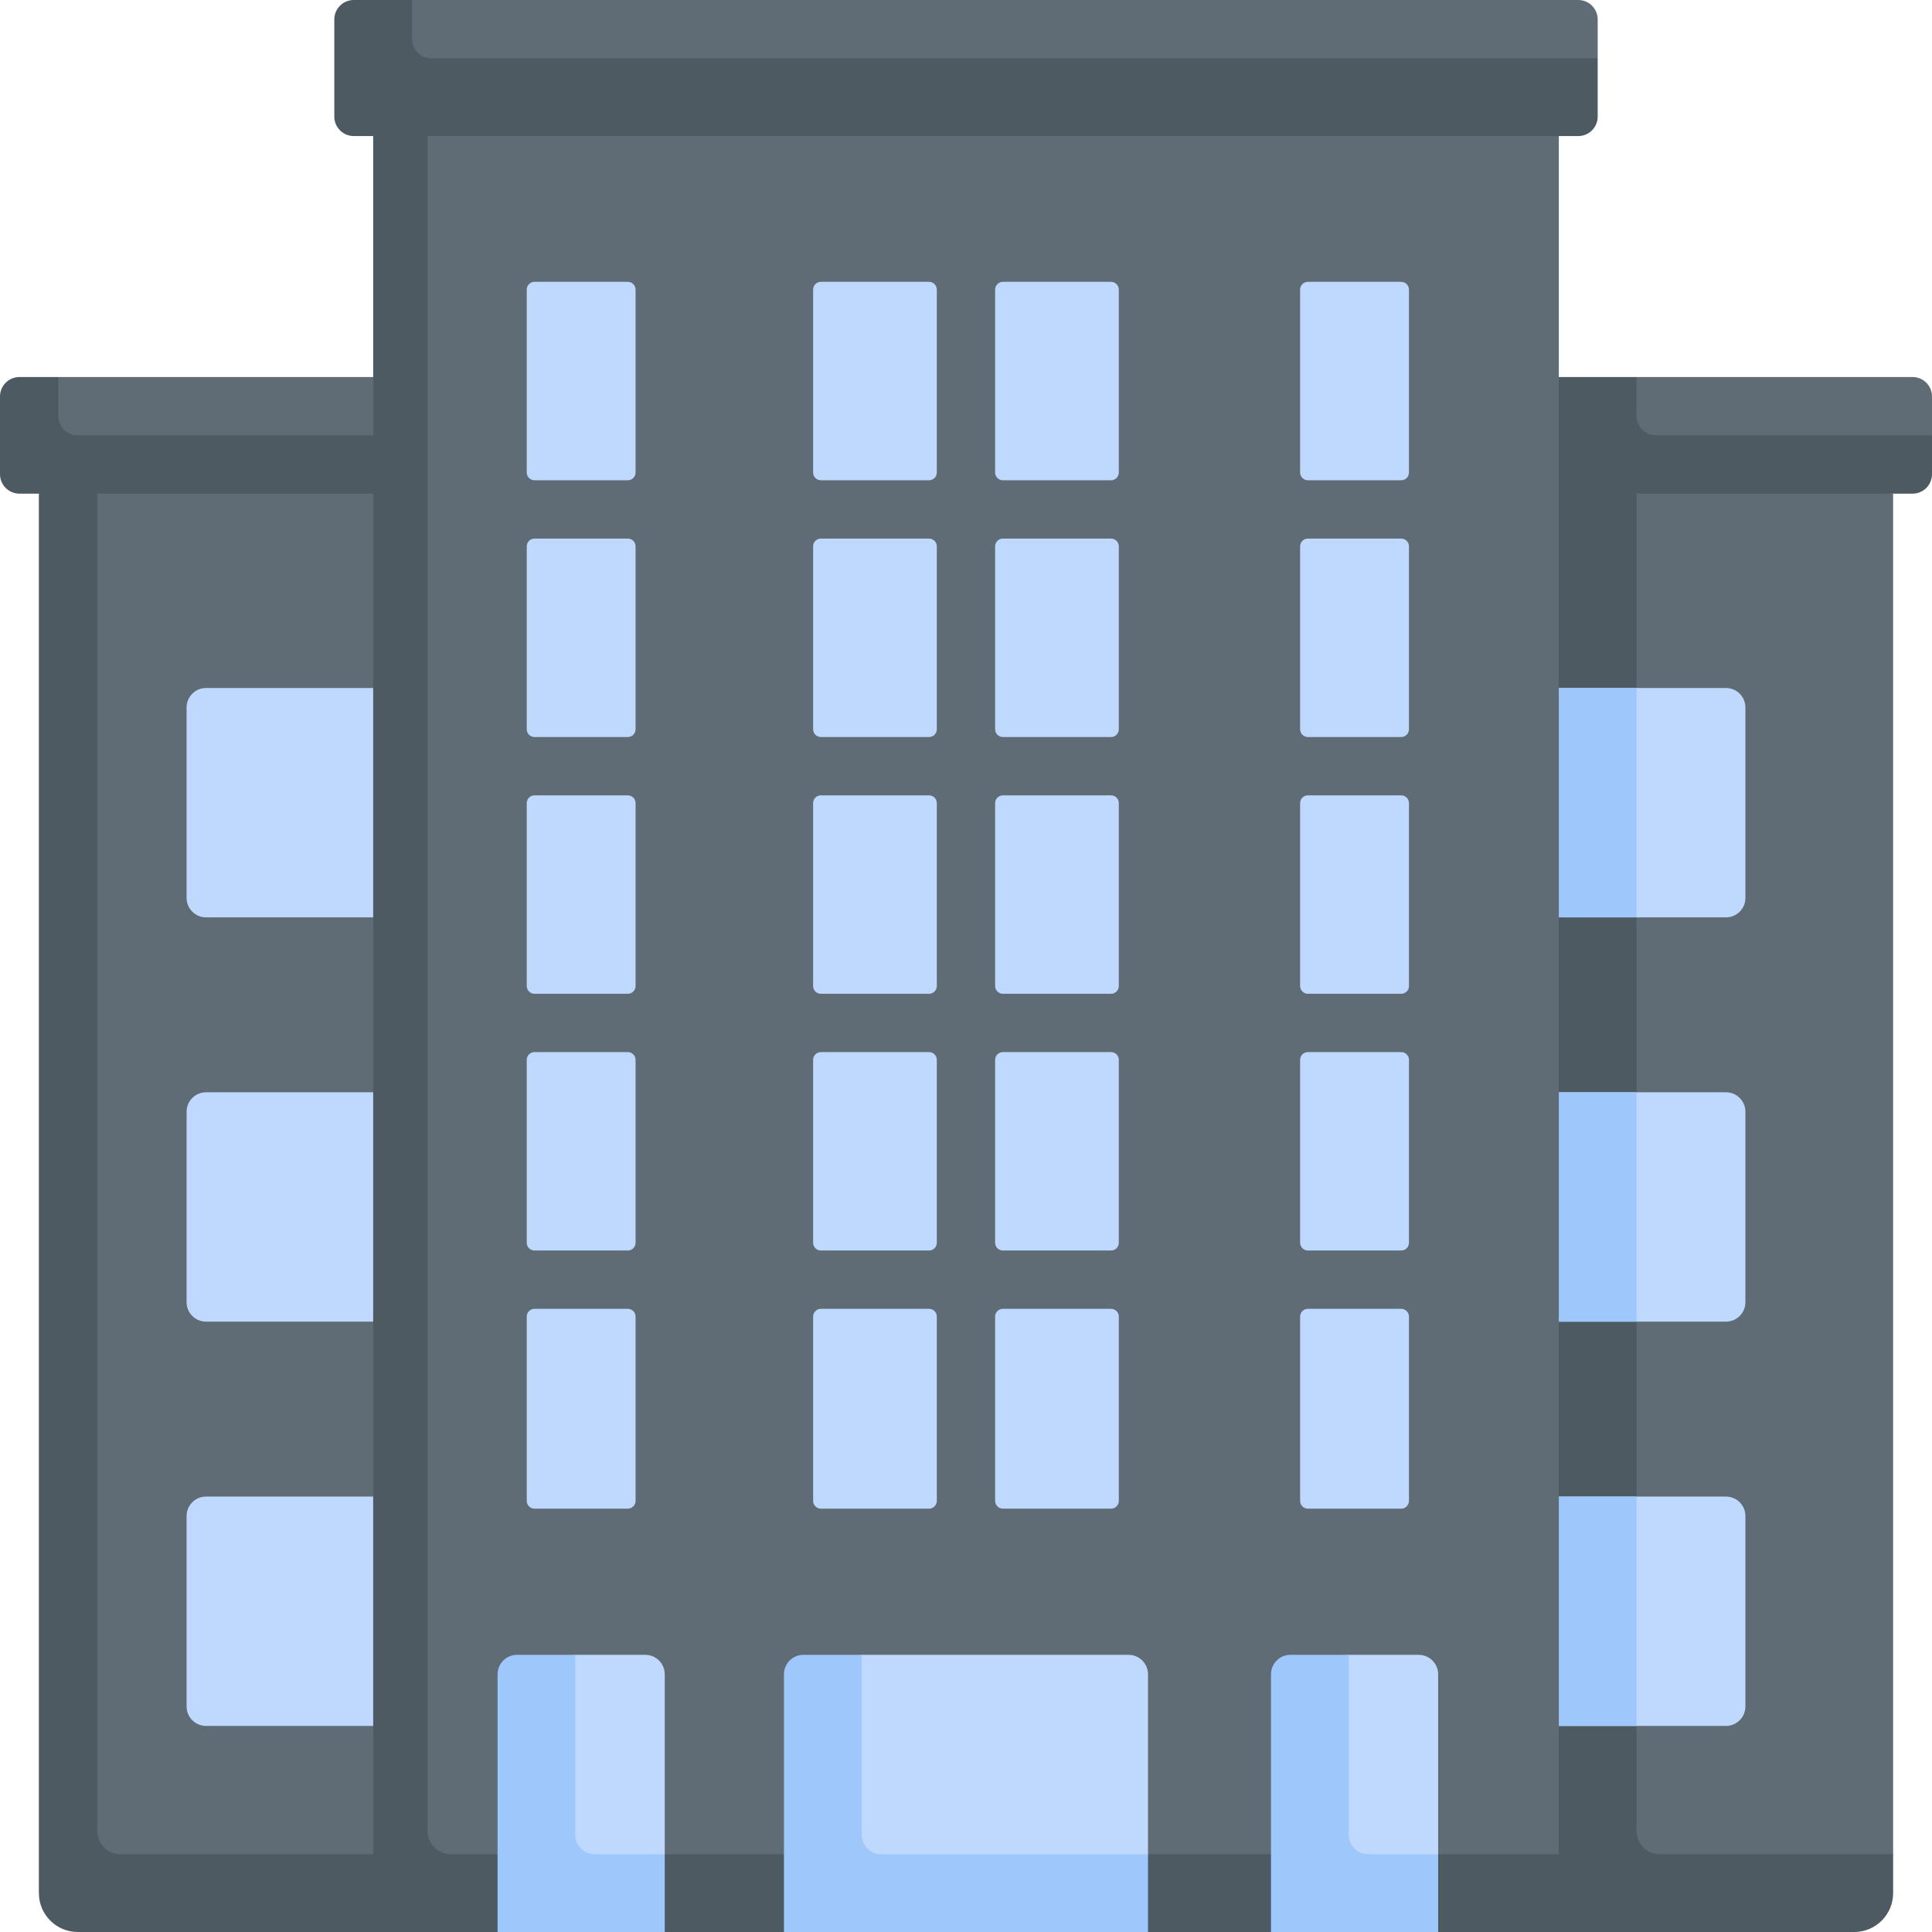 <svg id="Capa_1" enable-background="new 0 0 497.001 497.001" height="512" viewBox="0 0 497.001 497.001" width="512" xmlns="http://www.w3.org/2000/svg"><g id="_x3C_Group_x3E__36_"><path d="m96.001 497-70.543-5.883c-5.523 0-10-4.477-10-10l-1.934-354.611 39.317-5.389 62.447 5.872v342.894z" fill="#5f6c75"/><path d="m110.23 477-14.23 20h-76c-5.523 0-10-4.477-10-10v-360.01l8.266-4.523 6.734 4.523v344.01c0 3.314 2.686 6 6 6z" fill="#4e5a61"/><path d="m401.001 497 73.776-2.862c5.523 0 10-4.477 10-10l2.224-7.138v-350.01l-51.032-5.617-58.514 5.617v353.617z" fill="#5f6c75"/><path d="m421 471v-344.01l-16-4.596-27.55 4.596v333.62 20l23.55 16.39h20 56c5.523 0 10-4.477 10-10v-10h-60c-3.313 0-6-2.686-6-6z" fill="#4e5a61"/><path d="m401.001 339.99h43c2.761 0 5-2.239 5-5v-49c0-2.761-2.239-5-5-5h-43z" fill="#bed9fd"/><path d="m401.001 443.99h43c2.761 0 5-2.239 5-5v-49c0-2.761-2.239-5-5-5h-43z" fill="#bed9fd"/><path d="m401.001 235.99h43c2.761 0 5-2.239 5-5v-49c0-2.761-2.239-5-5-5h-43z" fill="#bed9fd"/><path d="m396.905 280.99h24.096v59h-24.096z" fill="#9ec8fc"/><path d="m396.905 384.99h24.096v59h-24.096z" fill="#9ec8fc"/><path d="m396.905 176.99h24.096v59h-24.096z" fill="#9ec8fc"/><path d="m398.079 123.549 92.017.324c2.761 0 5-2.239 5-5l1.905-6.882v-10.001c0-2.761-2.239-5-5-5h-71.001l-24.095 4.723z" fill="#5f6c75"/><path d="m497 111.99v10c0 2.761-2.239 5-5 5h-91l-3.543-15 3.543-15h20v10c0 2.761 2.239 5 5 5z" fill="#4e5a61"/><path d="m106.001 235.99h-53c-2.761 0-5-2.239-5-5v-49c0-2.761 2.239-5 5-5h53z" fill="#bed9fd"/><path d="m106.001 339.99h-53c-2.761 0-5-2.239-5-5v-49c0-2.761 2.239-5 5-5h53z" fill="#bed9fd"/><path d="m106.001 443.99h-53c-2.761 0-5-2.239-5-5v-49c0-2.761 2.239-5 5-5h53z" fill="#bed9fd"/><path d="m96.001 126.99-86.671-4.47c-2.761 0-5-2.239-5-5l-2.149-14.496c0-2.761 2.239-5 5-5l7.819-1.034h81.001l7.5 17.566z" fill="#5f6c75"/><path d="m96 111.99 3.713 6.829-3.713 8.171h-91c-2.76 0-5-2.24-5-5v-20c0-2.76 2.24-5 5-5h10v10c0 2.76 2.24 5 5 5z" fill="#4e5a61"/><path d="m401.001 35v442l-4.607 12.798-294.393 2.553v-457.351l138.994-7.755z" fill="#5f6c75"/><path d="m405 477v20h-35.04l-21.5-6.786-21.5 6.786h-31.64l-57.054-9.16-36.596 9.16h-30.67l-23.457-5.415-19.543 5.415h-42l10-20.032v-441.968l7.5-9.457 6.5 9.457v436c0 3.314 2.686 6 6 6z" fill="#4e5a61"/><g fill="#bed9fd"><path d="m163.5 74.5v47.05c0 1.1-.9 2-2 2h-24c-1.1 0-2-.9-2-2v-47.05c0-1.1.9-2 2-2h24c1.1 0 2 .9 2 2z"/><path d="m163.5 140.55v47.05c0 1.1-.9 2-2 2h-24c-1.1 0-2-.9-2-2v-47.05c0-1.11.9-2 2-2h24c1.1 0 2 .89 2 2z"/><path d="m163.5 206.6v47.05c0 1.1-.9 2-2 2h-24c-1.1 0-2-.9-2-2v-47.05c0-1.11.9-2 2-2h24c1.1 0 2 .89 2 2z"/><path d="m163.5 272.65v47.04c0 1.11-.9 2-2 2h-24c-1.1 0-2-.89-2-2v-47.04c0-1.11.9-2 2-2h24c1.1 0 2 .89 2 2z"/><path d="m163.5 338.69v47.41c0 1.1-.9 2-2 2h-24c-1.1 0-2-.9-2-2v-47.41c0-1.1.9-2 2-2h24c1.1 0 2 .9 2 2z"/><path d="m240.99 74.5v47.05c0 1.1-.89 2-2 2h-27.82c-1.1 0-2-.9-2-2v-47.05c0-1.1.9-2 2-2h27.82c1.11 0 2 .9 2 2z"/><path d="m240.99 140.55v47.05c0 1.1-.89 2-2 2h-27.82c-1.1 0-2-.9-2-2v-47.05c0-1.11.9-2 2-2h27.82c1.11 0 2 .89 2 2z"/><path d="m240.99 206.6v47.05c0 1.1-.89 2-2 2h-27.82c-1.1 0-2-.9-2-2v-47.05c0-1.11.9-2 2-2h27.82c1.11 0 2 .89 2 2z"/><path d="m240.99 272.65v47.04c0 1.11-.89 2-2 2h-27.82c-1.1 0-2-.89-2-2v-47.04c0-1.11.9-2 2-2h27.82c1.11 0 2 .89 2 2z"/><path d="m240.99 338.69v47.41c0 1.1-.89 2-2 2h-27.82c-1.1 0-2-.9-2-2v-47.41c0-1.1.9-2 2-2h27.82c1.11 0 2 .9 2 2z"/><path d="m287.81 74.5v47.05c0 1.1-.89 2-2 2h-27.82c-1.1 0-2-.9-2-2v-47.05c0-1.1.9-2 2-2h27.82c1.11 0 2 .9 2 2z"/><path d="m287.81 140.55v47.05c0 1.1-.89 2-2 2h-27.82c-1.1 0-2-.9-2-2v-47.05c0-1.11.9-2 2-2h27.82c1.11 0 2 .89 2 2z"/><path d="m287.81 206.6v47.05c0 1.1-.89 2-2 2h-27.82c-1.1 0-2-.9-2-2v-47.05c0-1.11.9-2 2-2h27.82c1.11 0 2 .89 2 2z"/><path d="m287.81 272.65v47.04c0 1.11-.89 2-2 2h-27.82c-1.1 0-2-.89-2-2v-47.04c0-1.11.9-2 2-2h27.82c1.11 0 2 .89 2 2z"/><path d="m287.81 338.69v47.41c0 1.1-.89 2-2 2h-27.82c-1.1 0-2-.9-2-2v-47.41c0-1.1.9-2 2-2h27.82c1.11 0 2 .9 2 2z"/><path d="m362.45 74.5v47.05c0 1.1-.89 2-2 2h-24c-1.1 0-2-.9-2-2v-47.05c0-1.1.9-2 2-2h24c1.11 0 2 .9 2 2z"/><path d="m362.45 140.55v47.05c0 1.1-.89 2-2 2h-24c-1.1 0-2-.9-2-2v-47.05c0-1.11.9-2 2-2h24c1.11 0 2 .89 2 2z"/><path d="m362.45 206.6v47.05c0 1.1-.89 2-2 2h-24c-1.1 0-2-.9-2-2v-47.05c0-1.11.9-2 2-2h24c1.11 0 2 .89 2 2z"/><path d="m362.45 272.65v47.04c0 1.11-.89 2-2 2h-24c-1.1 0-2-.89-2-2v-47.04c0-1.11.9-2 2-2h24c1.11 0 2 .89 2 2z"/><path d="m362.45 338.69v47.41c0 1.1-.89 2-2 2h-24c-1.1 0-2-.9-2-2v-47.41c0-1.1.9-2 2-2h24c1.11 0 2 .9 2 2z"/></g><path d="m401 30.734-307.776 2.192c-2.761 0-5-2.239-5-5l2.777-20.681c0-2.761 2.239-5 5-5l9.999-2.245h300.001c2.761 0 5 2.239 5 5v10l-5.001 10.734c0 2.762-2.239 5-5 5z" fill="#5f6c75"/><path d="m411 15v15c0 2.76-2.24 5-5 5h-315c-2.76 0-5-2.24-5-5v-25c0-2.76 2.24-5 5-5h15v10c0 2.76 2.24 5 5 5z" fill="#4e5a61"/><path d="m171 430.7v46.3l-.819 16.798-40.17.34.49-60.426c0-2.76 2.24-5 5-5l12.499-3.012h18c2.76 0 5 2.24 5 5z" fill="#bed9fd"/><path d="m369.96 430.7v46.3l-1.481 17.138h-38.298l-.726-61.723c0-2.76 2.23-5 5-5l12.505-1.715h18c2.76 0 5 2.24 5 5z" fill="#bed9fd"/><path d="m295.32 430.7v46.3l-2.415 17.138-88.17-1.787-.56-59.085c0-2.76 2.24-5 5-5l12.495-2.566h68.65c2.76 0 5 2.24 5 5z" fill="#bed9fd"/><path d="m171 477v20h-43v-66.3c0-2.761 2.239-5 5-5h15v46.3c0 2.761 2.239 5 5 5z" fill="#9ec8fc"/><path d="m369.96 477v20h-43v-66.3c0-2.76 2.23-5 5-5h15v46.3c0 2.761 2.239 5 5 5z" fill="#9ec8fc"/><path d="m295.32 477v20h-93.65v-66.3c0-2.761 2.239-5 5-5h15v46.3c0 2.761 2.239 5 5 5z" fill="#9ec8fc"/></g></svg>